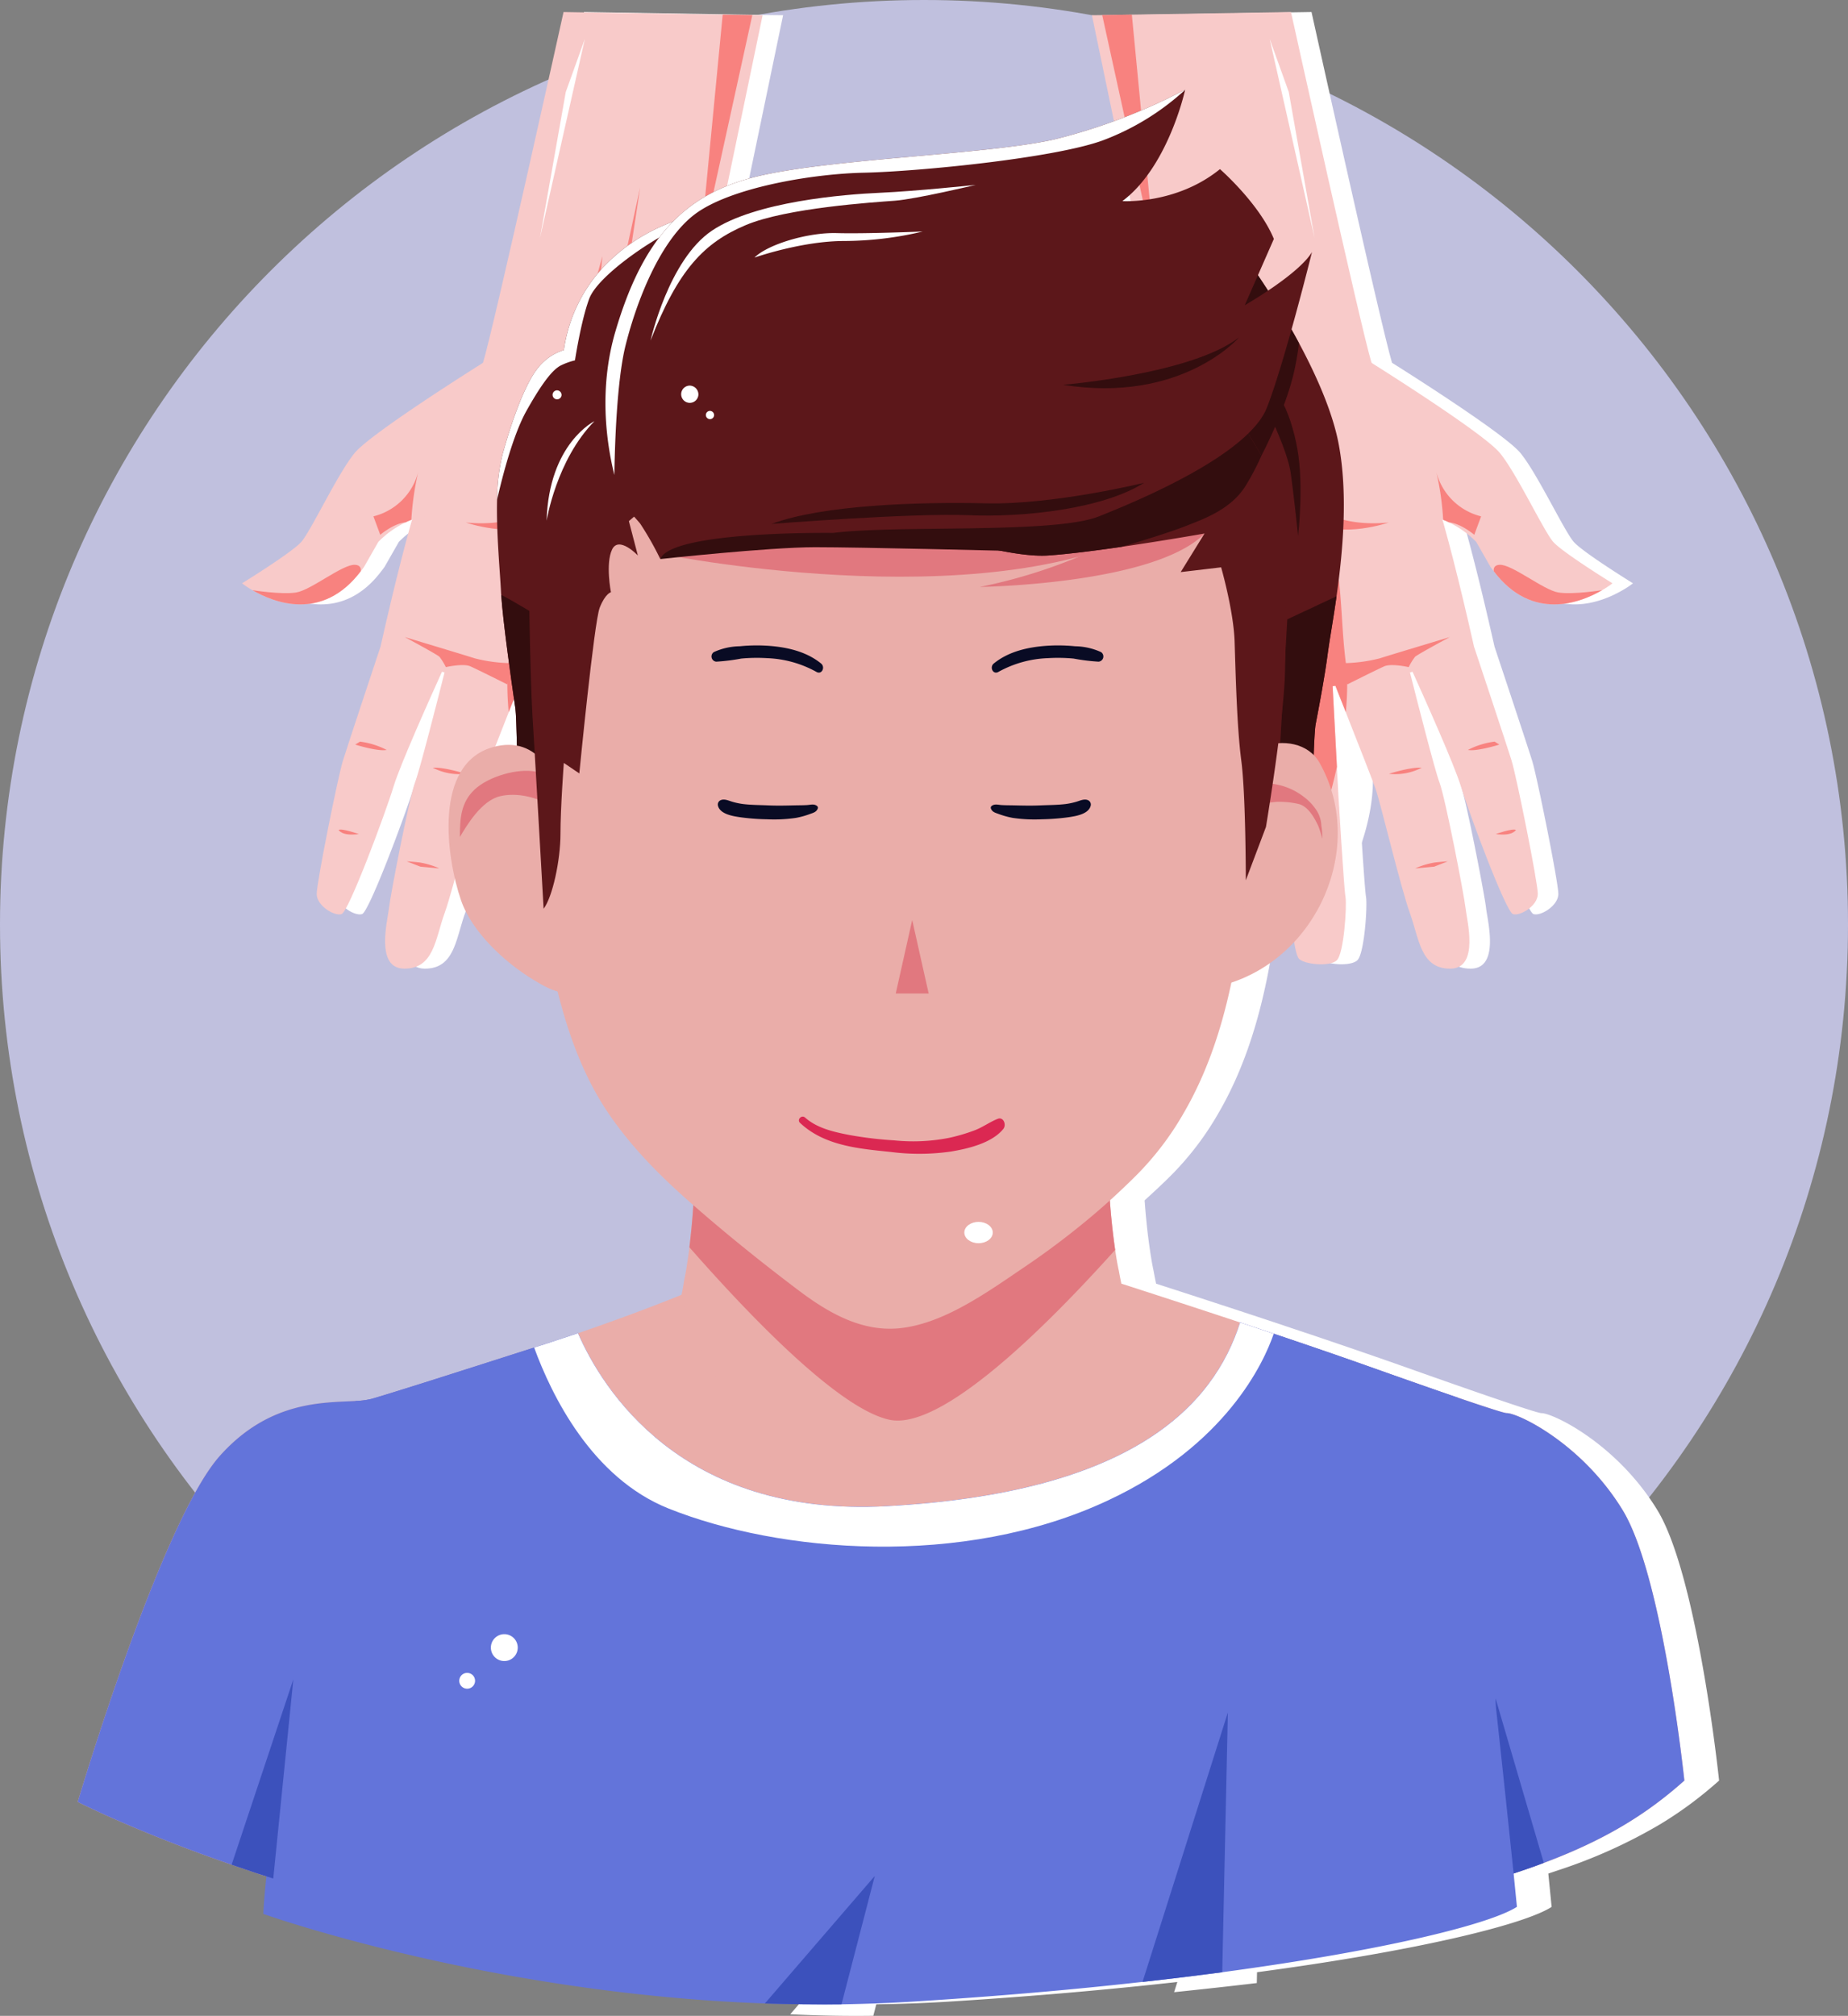 <svg viewBox="0 0 387.378 422.364" height="422.364" width="387.378" xmlns:xlink="http://www.w3.org/1999/xlink" xmlns="http://www.w3.org/2000/svg" data-name="Groupe 10" id="Groupe_10">
  <rect x="0" y="0" width="387.378" height="422.364" fill="#808080" stroke="none"/>
  <defs>
    <clipPath id="clip-path">
      <rect fill="none" height="422.364" width="387.378" data-name="Rectangle 26" id="Rectangle_26"></rect>
    </clipPath>
  </defs>
  <g clip-path="url(#clip-path)" data-name="Groupe 9" id="Groupe_9">
    <path fill="#c0c0de" d="M387.378,193.689c0,106.972-86.717,193.689-193.689,193.689S0,300.661,0,193.689,86.717,0,193.689,0,387.378,86.717,387.378,193.689" data-name="Tracé 212" id="Tracé_212"></path>
    <path fill="#fff" transform="translate(12.927 10.299)" d="M335.4,371.723c1.1-.666,2.141-1.341,3.15-2.023l.343-.232q1.454-.993,2.8-2c.12-.089.239-.179.359-.27q1.341-1.016,2.6-2.05c.084-.069.166-.137.248-.206q1.3-1.076,2.53-2.169s-4.465-42.7-12.907-56.615c-8.469-13.91-21.866-20.376-24.354-20.376a2.041,2.041,0,0,1-.348-.058c-.062-.013-.157-.04-.232-.06-.124-.031-.241-.06-.4-.106-.084-.022-.2-.058-.294-.084-.2-.06-.4-.117-.642-.19-.064-.02-.142-.047-.21-.066-.686-.212-1.507-.474-2.473-.79-.029-.009-.062-.02-.091-.031-.405-.133-.846-.277-1.293-.427-4.859-1.618-12.193-4.173-20.358-7.059l-2.991-1.06c-1.975-.7-4.027-1.414-6.1-2.132q-.558-.2-1.12-.387-2.666-.92-5.37-1.844l-1.009-.343c-1.966-.669-3.931-1.335-5.877-1.992-2.413-.795-4.775-1.592-7.059-2.36-13.687-4.538-24.861-8.126-24.89-8.135l0-.009s-.215-.978-.538-2.754c-.25-1.124-.5-2.574-.753-4.314-.173-1.16-.345-2.459-.511-3.869-.009-.082-.02-.155-.029-.239-.022-.188-.042-.394-.062-.587-.19-1.738-.365-3.646-.509-5.693,1.877-1.691,3.728-3.418,5.519-5.2a62.335,62.335,0,0,0,9.937-13.036c6.51-11.165,9.839-24.022,11.783-37.419.018-.124.029-.25.046-.376,3.916-2.315,15.032-9.516,17.985-18.16,3.637-10.51,3.637-19.969-1.291-28.739-.055-.1-.128-.166-.186-.261.666-3.571,1.459-8.055,1.921-11.714.341-2.541,1.094-6.672,1.8-11.652,1.313-9.264,2.455-21.505.414-32.053-1.457-7.537-5.625-16.345-9.859-23.836,2.36-8.42,4.3-16.223,4.3-16.223-1.583,2.632-5.791,5.8-9.208,8.084-.75-1.169-1.468-2.258-2.125-3.225l3.34-7.606c-3.061-7.442-11.3-14.627-11.3-14.627-9.158,7.442-20.456,6.7-20.456,6.7,9.352-6.982,12.95-22.353,13.144-23.3l.024-.051a120.981,120.981,0,0,1-27.5,10.444c-14.357,3.207-46.33,3.953-62.074,7.7-7.367,1.742-13.129,4.81-17.768,9.518a38.486,38.486,0,0,0-14.762,9.678,32.158,32.158,0,0,0-8.137,17.22,11.173,11.173,0,0,0-5.344,3.646c-2.506,2.977-5.321,10.264-7.506,18.22a41.574,41.574,0,0,0-1.144,9.5c-.17,7.057.607,14.884.826,19.3a6.155,6.155,0,0,0,.049.642c.29,4.682,1.631,14.546,2.548,20.93A11.174,11.174,0,0,0,97,134.884a6.413,6.413,0,0,0-4.691,3.371,30.416,30.416,0,0,0-3.537,19.371l-2.566.62,1.724,4.8,1.778-.4c.356,1.43.773,2.875,1.275,4.345A19.992,19.992,0,0,0,93.6,171.9l-2.532,1.578,2.822,4.8,3.1-2.333a61.752,61.752,0,0,0,12.1,9.257,93.091,93.091,0,0,0,2.11,12.053c2.158,8.7,5.222,17.3,10.054,24.741,5.078,7.761,11.6,14.251,18.435,20.206-.168,2.608-.425,5.638-.823,8.828-.108,1.014-.252,2.065-.429,3.117-.179,1.268-.4,2.572-.686,3.878-.139,1.012-.321,1.986-.536,2.962-.089.038-8.985,3.714-21.7,8.055q-3.35,1.116-7.008,2.309c-.715.232-1.459.463-2.18.693-7.825,2.517-15.655,5-21.866,6.982C78.2,281,73.553,282.442,72.247,282.8a9.67,9.67,0,0,1-1.341.25c-.226.031-.469.055-.715.08-.292.027-.587.053-.9.073-2.012.133-4.483.17-7.261.471-.228.024-.452.044-.686.073-.332.042-.673.1-1.014.144-.3.047-.607.093-.916.146-.336.058-.675.124-1.016.193s-.662.139-1,.217-.675.159-1.016.25c-.365.1-.735.208-1.1.321-.325.1-.649.19-.978.3-.5.168-1,.365-1.51.567-.367.146-.735.3-1.107.469-.514.23-1.034.469-1.558.739-.3.151-.593.328-.888.494-.434.241-.868.491-1.3.764-.314.195-.624.4-.936.613-.429.292-.863.6-1.293.927-.305.228-.609.456-.912.7-.467.379-.934.788-1.4,1.209-.263.235-.525.456-.788.706-.724.688-1.445,1.421-2.16,2.222-12.394,13.91-29.8,72.5-29.8,72.5s.2.1.591.3l.053.024c.186.093.41.2.677.334l.08.038c.277.135.584.283.941.454l.086.04q.541.259,1.211.569l.1.049c.454.21.941.434,1.47.675.038.018.077.035.115.051q.8.365,1.718.775c.049.02.1.044.148.064.611.272,1.257.556,1.946.852.062.027.124.055.19.082.682.3,1.4.6,2.158.925l.228.1q1.129.478,2.366.985c.091.038.182.075.277.113q1.235.508,2.572,1.043l.3.12c.9.359,1.833.724,2.8,1.1.1.04.206.08.31.122q1.474.568,3.039,1.158c.1.035.2.073.3.111q1.574.591,3.243,1.2l.35.128q1.66.6,3.4,1.211c.144.049.281.1.425.148.392.137.768.272,1.164.41.9.31,1.8.618,2.721.925,1.492.514,3,1.025,4.569,1.514-.64,5.979-.64,7.878-.64,7.878s46.678,16.622,105.134,18.723l-1.975,2.287c5.718.277,11.524.4,17.419.317l.622-2.411c4.923-.062,9.9-.23,14.915-.54,17.682-1.1,33.8-2.523,48.19-4.133l-.677,2.141c6.023-.629,11.787-1.257,17.335-1.917l.046-2.267c34.525-4.62,56.23-10.109,61.755-13.687,0,0-.255-2.592-.693-6.982.591-.206,1.155-.385,1.747-.591.051-.024.1-.024.153-.051a107.929,107.929,0,0,0,21.684-9.773l.182-.108" data-name="Tracé 213" id="Tracé_213"></path>
    <path fill="#fff" transform="translate(127.849 1.382)" d="M202.046,112.159c-1.977-2.234-7.7-14.424-11.19-18.632-3.464-4.235-26.9-18.889-26.9-18.889-2.309-7.595-16.885-73.5-16.885-73.5l-33.363.54-6.211.1-2.154.027,17.219,82.764s-1.49,13.421-1.233,18.889c.232,5.465,5.468,39.495,5.468,39.495s1.9,15.63,1.9,18.118.821,13.576,1,15.4c.153,1.824.487,9.932,1.642,11.6,1.153,1.642,4.8,2.8,6.621,2.488,1.822-.332,2.49-10.778,2.49-13.908,0-3.157,0-14.424.153-16.58.155-1.8.412-13.37.487-16.861h.693c.821,5.928,2.825,20.659,2.977,22.968.155,2.9,1.977,21.173,1.977,21.173v.128c.1,1.257.9,10.882,2,12.011,1.155,1.206,6.442,1.72,7.931.334,1.488-1.361,2.156-11.446,1.822-13.319s-1.49-21.352-1.49-21.352l-.308-5.877-.9-16.887c.206-.024.385-.051.591-.077.564,1.463,1.335,3.389,2.183,5.518v.027c2.515,6.364,5.645,14.344,6.209,15.962,1,2.721,5.235,20.606,7.212,26.074s2.234,11.677,8.443,11.677,3.491-10.189,3.234-12.677-4.235-23.1-5.465-26.331c-.95-2.49-4.6-16.733-6.185-23.046.193-.051.345-.1.533-.157,2.7,5.955,8.775,19.537,10.118,23.953,1.74,5.711,9.439,26.324,10.928,26.822s5.215-1.74,5.215-4.224-4.469-24.586-5.463-27.814-7.947-24.088-7.947-24.09l.009-.009c-2.5-11.083-4.671-19.723-6.592-26.5.049.018.1.027.151.044a9.68,9.68,0,0,1,1.182.514,20.149,20.149,0,0,1,5.749,4.106l2.975,5.211c.232.332.463.64.7.923,8.084,10.676,18.322,6.543,22.711,3.978a18.544,18.544,0,0,0,2.18-1.437s-10.444-6.442-12.42-8.675" data-name="Tracé 214" id="Tracé_214"></path>
    <path fill="#fff" transform="translate(30.177 1.383)" d="M131.831,1.782l-6.211-.1L92.259,1.14s-14.576,65.9-16.887,73.5c0,0-23.431,14.654-26.9,18.889-3.491,4.208-9.213,16.4-11.19,18.632s-12.42,8.673-12.42,8.673a18.349,18.349,0,0,0,2.18,1.439c4.39,2.566,14.63,6.7,22.714-3.978q.345-.425.693-.925l2.977-5.209a20.109,20.109,0,0,1,5.749-4.106,9.179,9.179,0,0,1,1.18-.514c.049-.018.1-.027.151-.044-1.921,6.78-4.1,15.42-6.592,26.5l.011.009s-6.955,20.861-7.947,24.088-5.465,25.332-5.465,27.816,3.725,4.719,5.215,4.221,9.191-21.109,10.928-26.822c1.344-4.416,7.422-18,10.118-23.951.188.051.343.1.536.157-1.592,6.313-5.235,20.555-6.185,23.046-1.233,3.232-5.211,23.84-5.468,26.331s-2.977,12.677,3.234,12.677,6.468-6.211,8.443-11.677,6.211-23.353,7.212-26.074c.564-1.618,3.7-9.6,6.211-15.964v-.024c.846-2.129,1.616-4.055,2.18-5.518l.591.077-.9,16.887-.308,5.877s-1.155,19.477-1.488,21.35.332,11.96,1.822,13.319c1.488,1.386,6.774.874,7.929-.332,1.1-1.129,1.9-10.754,2-12.011v-.128s1.822-18.273,1.977-21.173c.155-2.309,2.156-17.04,2.977-22.968h.693c.077,3.491.334,15.063.487,16.861.155,2.156.155,13.421.155,16.578,0,3.132.666,13.576,2.488,13.91,1.822.308,5.468-.848,6.623-2.488,1.153-1.669,1.488-9.78,1.64-11.6.182-1.822,1-12.907,1-15.4s1.9-18.118,1.9-18.118,5.235-34.03,5.465-39.495c.257-5.468-1.231-18.889-1.231-18.889l17.22-82.764Z" data-name="Tracé 215" id="Tracé_215"></path>
    <path fill="#f8cac9" transform="translate(125.489 1.382)" d="M120.623,84.571,103.4,1.808l2.156-.027,6.209-.1,33.363-.54s14.577,65.905,16.885,73.5c2.311,7.621-41.394,9.93-41.394,9.93" data-name="Tracé 216" id="Tracé_216"></path>
    <path fill="#fff" transform="translate(145.915 4.468)" d="M129.649,45.405,120.234,3.681l4,11.119Z" data-name="Tracé 217" id="Tracé_217"></path>
    <path fill="#f8cac9" transform="translate(134.237 41.68)" d="M182.66,117.8c-.994-3.227-7.947-24.088-7.947-24.09l.011-.007c-6.211-27.564-10.446-40.214-13.68-45.939-3.208-5.722-7.776-13.421-7.776-13.421s-10.829,1.257-18.3,3.745c-2.231.746-5.209,1.592-8.263,2.413-7.159,1.95-14.833,3.772-14.833,3.772s-1.488,13.423-1.233,18.889c.232,5.468,5.468,39.5,5.468,39.5s1.9,15.628,1.9,18.118.821,13.576,1,15.4c.155,1.822.487,9.932,1.642,11.6,1.156,1.642,4.8,2.8,6.621,2.49,1.822-.334,2.49-10.778,2.49-13.91,0-3.157,0-14.422.153-16.578.155-1.8.412-13.37.489-16.861h.693c.821,5.928,2.822,20.659,2.975,22.968.155,2.9,1.977,21.173,1.977,21.173v.128c.1,1.257.9,10.88,2,12.009,1.155,1.206,6.442,1.72,7.931.334,1.488-1.359,2.156-11.446,1.822-13.319s-1.488-21.352-1.488-21.352l-.31-5.877-.9-16.885.589-.077c.564,1.463,1.335,3.387,2.183,5.518v.024c2.515,6.364,5.645,14.346,6.209,15.962,1,2.721,5.235,20.609,7.212,26.074s2.234,11.677,8.443,11.677,3.491-10.187,3.234-12.677-4.235-23.1-5.465-26.331c-.95-2.488-4.593-16.733-6.185-23.046.193-.051.348-.1.536-.155,2.7,5.955,8.772,19.535,10.118,23.951,1.738,5.713,9.437,26.326,10.926,26.822s5.215-1.738,5.215-4.221-4.469-24.589-5.463-27.816" data-name="Tracé 218" id="Tracé_218"></path>
    <path fill="#f8827f" transform="translate(168.7 85.188)" d="M139.009,71.933A16.833,16.833,0,0,1,144.6,70.2l.992.62s-4.717,1.49-6.581,1.118" data-name="Tracé 219" id="Tracé_219"></path>
    <path fill="#f8827f" transform="translate(171.899 95.293)" d="M141.645,79.461s3.478-1.242,4.221-.87c0,0-.62,1.366-4.221.87" data-name="Tracé 220" id="Tracé_220"></path>
    <path fill="#f8827f" transform="translate(162.64 98.94)" d="M134.016,83.017a16,16,0,0,1,4.1-1.242c.994-.124,2.732-.248,2.732-.248l-2.856,1.118Z" data-name="Tracé 221" id="Tracé_221"></path>
    <path fill="#f8827f" transform="translate(159.622 88.179)" d="M131.529,73.949S136,72.512,138.4,72.672a12.007,12.007,0,0,1-6.871,1.277" data-name="Tracé 222" id="Tracé_222"></path>
    <path fill="#f8827f" transform="translate(134.237 45.056)" d="M145.7,98.642l-.591.077.9,16.885c-2.335,10.574-6.262,21.379-9.957,28.206v-.128s-1.822-18.273-1.977-21.173c-.153-2.309-2.156-17.04-2.977-22.968H130.4c-.078,3.491-.334,15.063-.487,16.861-.155,2.156-.155,13.421-.155,16.578,0,3.132-.666,13.576-2.488,13.91-1.822.308-5.468-.848-6.621-2.488-1.155-1.669-1.49-9.78-1.642-11.6-.182-1.822-1-12.907-1-15.4s-1.9-18.118-1.9-18.118-5.237-34.03-5.468-39.5c-.257-5.465,1.233-18.886,1.233-18.886s7.672-1.822,14.833-3.774a124.512,124.512,0,0,1,7.852,10.419c14.322,21.173,11.345,30.8,13.319,46.273.053.511.1,1.025.128,1.538v.027a27.106,27.106,0,0,1,.155,2.977c0,1.822-.1,3.772-.283,5.8-.846-2.129-1.616-4.055-2.18-5.518" data-name="Tracé 223" id="Tracé_223"></path>
    <path fill="#f8827f" transform="translate(154.176 73.183)" d="M127.041,65.766a32.406,32.406,0,0,0,7.947-.994c3.146-.994,14.736-4.469,14.736-4.469s-6.789,3.641-7.285,4.139a12.586,12.586,0,0,0-1.324,2.152s-3.644-.828-5.133-.166-7.759,3.8-7.759,3.8Z" data-name="Tracé 224" id="Tracé_224"></path>
    <path fill="#f8827f" transform="translate(148.887 52.926)" d="M142.167,56.563s-9.505,3.323-15.8,0-2.628-10.8-2.628-10.8,7.4-4.832,10.975,0,7.449,10.8,7.449,10.8" data-name="Tracé 225" id="Tracé_225"></path>
    <path fill="#f8827f" transform="translate(141.172 29.431)" d="M143.438,77.424l-5.713,1.1s-15.562-2.856-14.238-27.444h-7.161l7.161-4.474L121.3,24.251,127.443,46.6H134Z" data-name="Tracé 226" id="Tracé_226"></path>
    <path fill="#f8827f" transform="translate(139.562 21.533)" d="M119.634,39.091,115,17.744l3.686,24.338Z" data-name="Tracé 227" id="Tracé_227"></path>
    <path fill="#f8cac9" transform="translate(147.264 41.386)" d="M190.747,80.831a18.2,18.2,0,0,1-2.18,1.437c-4.39,2.566-14.63,6.7-22.714-3.978-.23-.281-.46-.591-.693-.923l-2.977-5.211a20.109,20.109,0,0,0-5.749-4.106,9.841,9.841,0,0,0-1.18-.514,11.89,11.89,0,0,0-3.748-.795c-37.467,9.443-31.052-28.383-27.074-31.1s15.809-1,15.809-1,23.431,14.652,26.9,18.886c3.491,4.21,9.213,16.4,11.19,18.632s12.42,8.675,12.42,8.675" data-name="Tracé 228" id="Tracé_228"></path>
    <path fill="#fff" transform="translate(151.076 48.119)" d="M127.137,40.974a1.325,1.325,0,1,1-1.326-1.324,1.325,1.325,0,0,1,1.326,1.324" data-name="Tracé 229" id="Tracé_229"></path>
    <path fill="#fff" transform="translate(152.938 50.666)" d="M127.05,42.263a.515.515,0,1,1-.514-.514.514.514,0,0,1,.514.514" data-name="Tracé 230" id="Tracé_230"></path>
    <path fill="#f8827f" transform="translate(165.066 54.211)" d="M136.015,44.67a59.493,59.493,0,0,1,1.437,10.041,9.673,9.673,0,0,1,1.182.514c2.566.23,5.337,2.619,5.337,2.619l1.434-3.867a12.889,12.889,0,0,1-9.39-9.306" data-name="Tracé 231" id="Tracé_231"></path>
    <path fill="#f8827f" transform="translate(126.671 1.679)" d="M115.463,51.991,104.377,1.486l6.209-.1Z" data-name="Tracé 232" id="Tracé_232"></path>
    <path fill="#f8827f" transform="translate(171.659 64.877)" d="M164.171,58.776c-4.387,2.566-14.627,6.7-22.711-3.978-.077-.693.2-1.284,1.206-1.335,2.566-.179,9.186,5.286,12.343,5.8,3.13.489,9.162-.487,9.162-.487" data-name="Tracé 233" id="Tracé_233"></path>
    <path fill="#f8cac9" transform="translate(55.458 1.382)" d="M87.182,84.571,104.4,1.808l-2.156-.027-6.207-.1-33.365-.54s-14.576,65.905-16.885,73.5c-2.309,7.621,41.4,9.93,41.4,9.93" data-name="Tracé 234" id="Tracé_234"></path>
    <path fill="#fff" transform="translate(62.053 4.468)" d="M51.132,45.405,60.546,3.681l-4,11.119Z" data-name="Tracé 235" id="Tracé_235"></path>
    <path fill="#f8cac9" transform="translate(36.397 41.68)" d="M35.454,117.8c.994-3.227,7.947-24.088,7.947-24.09L43.39,93.7C49.6,66.14,53.836,53.489,57.07,47.765c3.207-5.722,7.776-13.421,7.776-13.421s10.829,1.257,18.3,3.745c2.231.746,5.209,1.592,8.263,2.413,7.159,1.95,14.835,3.772,14.835,3.772s1.485,13.423,1.229,18.889c-.23,5.468-5.465,39.5-5.465,39.5s-1.9,15.628-1.9,18.118-.823,13.576-1,15.4c-.155,1.822-.487,9.932-1.642,11.6-1.156,1.642-4.8,2.8-6.621,2.49-1.822-.334-2.49-10.778-2.49-13.91,0-3.157,0-14.422-.153-16.578-.155-1.8-.412-13.37-.489-16.861h-.693c-.821,5.928-2.822,20.659-2.977,22.968-.153,2.9-1.975,21.173-1.975,21.173v.128c-.1,1.257-.9,10.88-2,12.009-1.156,1.206-6.444,1.72-7.931.334-1.488-1.359-2.156-11.446-1.822-13.319S71.8,124.858,71.8,124.858l.31-5.877.9-16.885-.591-.077c-.562,1.463-1.335,3.387-2.183,5.518v.024c-2.515,6.364-5.645,14.346-6.209,15.962-1,2.721-5.235,20.609-7.212,26.074s-2.234,11.677-8.443,11.677S44.88,151.087,45.136,148.6s4.235-23.1,5.465-26.331c.95-2.488,4.593-16.733,6.185-23.046-.193-.051-.348-.1-.536-.155-2.7,5.955-8.775,19.535-10.118,23.951-1.738,5.713-9.437,26.326-10.926,26.822s-5.215-1.738-5.215-4.221,4.469-24.589,5.463-27.816" data-name="Tracé 236" id="Tracé_236"></path>
    <path fill="#f8827f" transform="translate(40.823 85.188)" d="M40.219,71.933A16.813,16.813,0,0,0,34.632,70.2l-.994.62s4.719,1.49,6.581,1.118" data-name="Tracé 237" id="Tracé_237"></path>
    <path fill="#f8827f" transform="translate(38.916 95.293)" d="M36.288,79.461s-3.478-1.242-4.221-.87c0,0,.62,1.366,4.221.87" data-name="Tracé 238" id="Tracé_238"></path>
    <path fill="#f8827f" transform="translate(46.745 98.94)" d="M45.347,83.017a16,16,0,0,0-4.1-1.242c-.994-.124-2.732-.248-2.732-.248l2.856,1.118Z" data-name="Tracé 239" id="Tracé_239"></path>
    <path fill="#f8827f" transform="translate(49.74 88.179)" d="M47.857,73.949s-4.474-1.437-6.871-1.277a12.007,12.007,0,0,0,6.871,1.277" data-name="Tracé 240" id="Tracé_240"></path>
    <path fill="#f8827f" transform="translate(58.306 45.056)" d="M50.508,98.642l.591.077L50.2,115.6c2.335,10.574,6.262,21.379,9.957,28.206v-.128s1.822-18.273,1.977-21.173c.153-2.309,2.156-17.04,2.977-22.968H65.8c.075,3.491.332,15.063.487,16.861.153,2.156.153,13.421.153,16.578,0,3.132.668,13.576,2.49,13.91,1.822.308,5.468-.848,6.621-2.488,1.155-1.669,1.49-9.78,1.642-11.6.179-1.822,1-12.907,1-15.4s1.9-18.118,1.9-18.118,5.235-34.03,5.468-39.5c.257-5.465-1.233-18.886-1.233-18.886S76.659,39.078,69.5,37.126a124.5,124.5,0,0,0-7.854,10.419C47.325,68.718,50.3,78.343,48.325,93.818c-.051.511-.1,1.025-.126,1.538v.027a27.112,27.112,0,0,0-.155,2.977c0,1.822.1,3.772.281,5.8.848-2.129,1.618-4.055,2.183-5.518" data-name="Tracé 241" id="Tracé_241"></path>
    <path fill="#f8827f" transform="translate(46.518 73.183)" d="M61.014,65.766a32.4,32.4,0,0,1-7.947-.994C49.921,63.778,38.331,60.3,38.331,60.3s6.789,3.641,7.285,4.139a12.587,12.587,0,0,1,1.324,2.152s3.644-.828,5.133-.166,7.759,3.8,7.759,3.8Z" data-name="Tracé 242" id="Tracé_242"></path>
    <path fill="#f8827f" transform="translate(53.562 52.926)" d="M44.135,56.563s9.505,3.323,15.8,0,2.628-10.8,2.628-10.8-7.4-4.832-10.975,0-7.449,10.8-7.449,10.8" data-name="Tracé 243" id="Tracé_243"></path>
    <path fill="#f8827f" transform="translate(57.093 29.431)" d="M47.045,77.424l5.711,1.1S68.32,75.664,67,51.075h7.161L67,46.6l2.183-22.351L63.04,46.6H56.482Z" data-name="Tracé 244" id="Tracé_244"></path>
    <path fill="#f8827f" transform="translate(71.027 21.533)" d="M58.526,39.091l4.635-21.348L59.476,42.082Z" data-name="Tracé 245" id="Tracé_245"></path>
    <path fill="#f8cac9" transform="translate(27.817 41.386)" d="M22.921,80.831a18.2,18.2,0,0,0,2.18,1.437c4.39,2.566,14.63,6.7,22.714-3.978.23-.281.46-.591.693-.923l2.977-5.211a20.109,20.109,0,0,1,5.749-4.106,9.842,9.842,0,0,1,1.18-.514,11.876,11.876,0,0,1,3.745-.795c37.469,9.443,31.054-28.383,27.077-31.1s-15.809-1-15.809-1S50,49.29,46.531,53.524c-3.491,4.21-9.213,16.4-11.19,18.632s-12.42,8.675-12.42,8.675" data-name="Tracé 246" id="Tracé_246"></path>
    <path fill="#fff" transform="translate(60.601 48.119)" d="M49.935,40.974a1.325,1.325,0,1,0,1.324-1.324,1.324,1.324,0,0,0-1.324,1.324" data-name="Tracé 247" id="Tracé_247"></path>
    <path fill="#fff" transform="translate(59.628 50.666)" d="M49.134,42.263a.515.515,0,1,0,.514-.514.514.514,0,0,0-.514.514" data-name="Tracé 248" id="Tracé_248"></path>
    <path fill="#f8827f" transform="translate(42.915 54.211)" d="M44.752,44.67a59.492,59.492,0,0,0-1.437,10.041,9.5,9.5,0,0,0-1.18.514c-2.568.23-5.339,2.619-5.339,2.619l-1.434-3.867a12.889,12.889,0,0,0,9.39-9.306" data-name="Tracé 249" id="Tracé_249"></path>
    <path fill="#f8827f" transform="translate(80.381 1.679)" d="M66.235,51.991,77.32,1.486l-6.209-.1Z" data-name="Tracé 250" id="Tracé_250"></path>
    <path fill="#f8827f" transform="translate(29.012 64.877)" d="M23.906,58.776c4.39,2.566,14.63,6.7,22.711-3.978.077-.693-.2-1.284-1.2-1.335-2.568-.179-9.189,5.286-12.345,5.8-3.13.489-9.162-.487-9.162-.487" data-name="Tracé 251" id="Tracé_251"></path>
    <path fill="#eaada9" transform="translate(8.934 147.451)" d="M344.142,225.616c-7.725,6.878-17.2,13.191-33.9,18.838-.051.024-.1.024-.155.051-1.41.487-2.849.95-4.361,1.412-.283.075-.567.179-.848.255-4.286,1.31-9.009,2.568-14.244,3.8-14.833,3.491-33.72,6.7-58.279,9.574-11.446,1.359-24.124,2.616-38.213,3.823a359.754,359.754,0,0,1-80.276-2.309A390.128,390.128,0,0,1,63.643,250.69c-5.441-1.488-10.548-3.028-15.3-4.542-2.079-.642-4.082-1.308-6.005-1.977-22.1-7.442-34.979-14.09-34.979-14.09s17.4-58.589,29.795-72.5c12.42-13.91,26.331-10.446,31.8-11.936,1.31-.359,5.955-1.8,12.217-3.772,6.8-2.156,15.5-4.927,24.046-7.672q3.656-1.2,7.006-2.311c12.781-4.363,21.711-8.057,21.711-8.057l4.569-.591,87.614-1.744s11.19,3.593,24.894,8.135c8.547,2.849,18.118,6.083,26.537,9.06,15.192,5.388,28.332,9.93,29.332,9.93,2.49,0,15.887,6.468,24.356,20.378,8.443,13.908,12.907,56.613,12.907,56.613" data-name="Tracé 252" id="Tracé_252"></path>
    <path fill="#eaada9" transform="translate(78.321 128.701)" d="M156.735,140.241c-15.761,41.168-42.545,58.926-42.545,58.926C74.733,182.822,64.537,142.6,64.537,142.6c.215-.978.394-1.957.538-2.971.288-1.306.5-2.61.682-3.878.179-1.051.323-2.1.432-3.117a155.206,155.206,0,0,0,1.149-17.142s86.633-19.205,86.633-2.827a146.683,146.683,0,0,0,1.437,20.367.219.219,0,0,1,.035.144c.252,1.74.5,3.19.755,4.314.323,1.775.538,2.754.538,2.754" data-name="Tracé 253" id="Tracé_253"></path>
    <path fill="#e1787f" transform="translate(79.227 128.7)" d="M154.537,133.174c-14.647,16.308-36.513,37.981-47.355,35.588-10.627-2.32-29.261-21.744-41.9-36.13a155.234,155.234,0,0,0,1.149-17.142s86.633-19.207,86.633-2.827a141.94,141.94,0,0,0,1.472,20.511" data-name="Tracé 254" id="Tracé_254"></path>
    <path fill="#6374da" transform="translate(8.934 151.911)" d="M344.142,221.156c-7.006,6.236-15.449,12.011-29.461,17.246-1.412.538-2.9,1.078-4.44,1.592-.051.024-.1.024-.155.051-.589.206-1.153.385-1.744.589-.77.257-1.592.489-2.413.77-.077.027-.153.027-.2.053-.283.075-.567.179-.848.255-4.286,1.31-9.009,2.568-14.244,3.8-11.6,2.721-25.689,5.288-43.037,7.648-3.874.54-7.9,1.054-12.113,1.565-1.027.1-2.079.232-3.13.361-11.446,1.359-24.124,2.616-38.213,3.823q-13.474,1.155-26.382,1.233c-5.184.051-10.291-.027-15.322-.206a372.571,372.571,0,0,1-38.572-3.336A390.138,390.138,0,0,1,63.643,246.23c-5.441-1.488-10.548-3.028-15.3-4.542-.128-.051-.257-.077-.412-.128-.334-.1-.666-.23-1.027-.334-1.565-.487-3.079-1-4.567-1.514-.923-.308-1.822-.615-2.721-.923-20.429-7.057-32.259-13.166-32.259-13.166s17.4-58.589,29.795-72.5c10.368-11.6,21.762-11.114,28.436-11.5a16.489,16.489,0,0,0,3.36-.438c1.31-.359,5.955-1.8,12.217-3.772,6.211-1.977,14.039-4.465,21.866-6.979.717-.232,1.461-.463,2.18-.693q3.656-1.2,7.006-2.311c5,11.473,21.532,38.6,64.7,36.236,51.457-2.8,68.548-21.042,74.091-38.494,2.284.77,4.644,1.565,7.057,2.362,6.546,2.207,13.319,4.516,19.48,6.7,7.159,2.539,13.857,4.9,19.041,6.672,5.826,1.977,9.753,3.258,10.291,3.258,2.49,0,15.887,6.468,24.356,20.378,8.443,13.908,12.907,56.613,12.907,56.613" data-name="Tracé 255" id="Tracé_255"></path>
    <path fill="#3c51bc" transform="translate(171.876 195.091)" d="M151.738,195.221c-1.412.538-2.9,1.078-4.44,1.592-.051.024-.1.024-.153.051-.591.206-1.155.385-1.747.591-.768.255-1.589.487-2.411.768-.077.027-.155.027-.206.053-.283.075-.564.179-.848.255l-.308-37.775Z" data-name="Tracé 256" id="Tracé_256"></path>
    <path fill="#6374da" transform="translate(30.268 151.91)" d="M287.707,247.614c-5.518,3.566-27.229,9.06-61.772,13.7-5.259.693-10.855,1.386-16.706,2.028-14.373,1.616-30.488,3.028-48.17,4.131-5.031.31-10.01.489-14.937.567-5.439.051-10.8-.027-16.064-.182C71.6,265.759,24.941,249.1,24.941,249.1s0-1.9.64-7.88c.693-7.006,2.26-19.581,5.647-41.266a427.534,427.534,0,0,1,13.038-58.332,16.664,16.664,0,0,0,3.36-.436c1.31-.361,5.955-1.8,12.217-3.774,6.209-1.974,14.036-4.465,21.866-6.979.717-.232,1.461-.463,2.18-.693q3.656-1.2,7.006-2.311c5,11.473,21.532,38.6,64.7,36.236,51.455-2.8,68.548-21.042,74.091-38.494,2.284.77,4.644,1.567,7.057,2.364,6.546,2.2,13.319,4.514,19.48,6.7,7.159,2.539,13.857,4.9,19.041,6.672,3.7,22.61,9.676,79.813,11.754,99.729.436,4.387.693,6.979.693,6.979" data-name="Tracé 257" id="Tracé_257"></path>
    <path fill="#fff" transform="translate(61.386 151.91)" d="M205.615,127.536c-2.052,5.979-9.932,23.353-34.8,34.953-30.461,14.244-68.88,10.933-92.054,1.669-16.117-6.442-24.533-23.765-28.179-33.722.719-.23,1.463-.463,2.183-.693q3.656-1.192,7.006-2.309c5,11.471,21.532,38.6,64.7,36.236,51.455-2.8,68.548-21.045,74.091-38.5,2.284.77,4.644,1.567,7.057,2.362" data-name="Tracé 258" id="Tracé_258"></path>
    <path fill="#3c51bc" transform="translate(26.62 192.91)" d="M34.869,158.958l-4.208,41.728c-.128-.051-.257-.077-.412-.128-.334-.1-.666-.23-1.027-.332-1.565-.489-3.079-1-4.567-1.516-.925-.308-1.822-.615-2.721-.923Z" data-name="Tracé 259" id="Tracé_259"></path>
    <path fill="#fff" transform="translate(56.414 187.717)" d="M52.114,157.492a2.815,2.815,0,1,1-2.816-2.813,2.814,2.814,0,0,1,2.816,2.813" data-name="Tracé 260" id="Tracé_260"></path>
    <path fill="#fff" transform="translate(52.783 192.163)" d="M46.8,160a1.656,1.656,0,1,1-1.656-1.656A1.656,1.656,0,0,1,46.8,160" data-name="Tracé 261" id="Tracé_261"></path>
    <path fill="#3c51bc" transform="translate(131.303 196.71)" d="M126.082,162.089l-1.18,54.432c-5.262.693-10.855,1.386-16.708,2.028Z" data-name="Tracé 262" id="Tracé_262"></path>
    <path fill="#3c51bc" transform="translate(87.898 215.492)" d="M95.474,177.566l-6.979,26.9c-5.441.051-10.8-.027-16.066-.179Z" data-name="Tracé 263" id="Tracé_263"></path>
    <path fill="#5c171a" transform="translate(57.113 22.52)" d="M223.054,102.406c-.7,4.981-1.457,9.113-1.8,11.655-.633,4.976-1.87,11.493-2.577,15.139-.339,1.693-.558,11.044-.558,11.044l-10.957-1.308s7.192-43.741-6.583-54.337C186.782,74,93.683,64.733,79.567,71.354S63.9,93.22,61.4,106.462C58.868,119.7,59.815,143,59.815,143l-8.454-3.309s-.17-11.876-.438-13.751c-.85-5.8-2.623-18.346-2.964-23.814a6.252,6.252,0,0,1-.049-.64c-.217-4.416-.994-12.241-.826-19.3a41.685,41.685,0,0,1,1.142-9.494c2.187-7.958,5-15.247,7.508-18.224a11.168,11.168,0,0,1,5.344-3.644A32.139,32.139,0,0,1,69.219,33.6C74.9,27.6,81.754,23.853,92.711,21.258c2.94-.717,6.171-1.335,9.742-1.9,16.934-2.643,73.978,2,81.194,2.977,7.216,1,17.25,5.649,19.121,7.624s17.565,24.177,20.7,40.394c2.041,10.548.9,22.789-.414,32.053" data-name="Tracé 264" id="Tracé_264"></path>
    <path fill="#330d0e" transform="translate(145.915 45.474)" d="M120.234,41.444s3.761,7.781,4.39,12.086,1.567,13.246,1.567,13.246,1.253-10.43-.157-18.213-3.918-11.092-3.918-11.092Z" data-name="Tracé 265" id="Tracé_265"></path>
    <path fill="#fff" transform="translate(57.126 24.002)" d="M93.5,20.035s-3.595,1.488-9.087,3.978-16.3,9.932-18.025,14.576C64.661,43.209,63.4,51.5,63.4,51.5a14.309,14.309,0,0,0-3.134,1.153c-1.094.669-2.964,2.156-7.046,9.445-2.72,4.877-4.956,13.37-6.147,18.605a41.7,41.7,0,0,1,1.142-9.494c2.187-7.958,5-15.245,7.506-18.222a11.179,11.179,0,0,1,5.346-3.644,32.132,32.132,0,0,1,8.139-17.22C74.89,26.118,81.741,22.37,92.7,19.778Z" data-name="Tracé 266" id="Tracé_266"></path>
    <path fill="#330d0e" transform="translate(57.605 68.336)" d="M50.869,93.874l4.544,1.78V60.887s-5.882-3.551-7.947-4.578c.341,5.465,2.114,18.016,2.966,23.816.266,1.873.436,13.749.436,13.749" data-name="Tracé 267" id="Tracé_267"></path>
    <path fill="#330d0e" transform="translate(146.935 68.49)" d="M121.075,93.412l7.225.863s.217-9.352.558-11.046c.7-3.644,1.944-10.163,2.577-15.141.339-2.541,1.091-6.672,1.8-11.652l-10.326,4.837s-1.255,21.377-1.831,32.139" data-name="Tracé 268" id="Tracé_268"></path>
    <path fill="#330d0e" transform="translate(118.716 23.673)" d="M141.164,28.806c-1.882-1.988-11.914-6.623-19.123-7.617-2.273-.312-9.5-.987-18.864-1.682-4.1,4.956-7.725,12.093-3.393,19.234,7.838,12.914,17.556,23.179,25.706,27.154s20.219,5.9,20.219,5.9,4.861-9.209,6.74-17.158a58.075,58.075,0,0,0,1.127-6.4c-5.328-9.939-11.3-18.244-12.412-19.424" data-name="Tracé 269" id="Tracé_269"></path>
    <path fill="#eaada9" transform="translate(51.55 85.559)" d="M65.432,86.136l.007-.084c.792-8.56-4.086-17.813-13.733-15.055C39.263,74.557,42,94.069,45.08,103.045,47.4,109.779,54.3,116.123,60.3,119.751c2.052,1.237,4.084,2.453,6.49,2.692-.573-.058-1.623-32.757-1.361-36.307" data-name="Tracé 270" id="Tracé_270"></path>
    <path fill="#e1787f" transform="translate(52.852 88.542)" d="M43.55,86.815c.015-3.8.153-7.207,3.132-9.974,2.862-2.659,8.93-4.5,12.87-3.686,4.688.976,13.78,10.225,8.945,15.055-.925-6.973-10.056-11.367-16.414-9.952-4.046.9-7.1,6.187-8.533,8.558" data-name="Tracé 271" id="Tracé_271"></path>
    <path fill="#eaada9" transform="translate(140.819 85.355)" d="M135.813,74.511c-2.413-4.294-7.841-4.983-12.119-3.4-5.629,2.083-7.1,8.832-7.447,14.446-.2,3.234,4.33,34.067-.212,35.358,19.349-5.5,29.609-28.909,19.778-46.4" data-name="Tracé 272" id="Tracé_272"></path>
    <path fill="#e1787f" transform="translate(139.023 90.013)" d="M118.053,88.387a11.736,11.736,0,0,1,2.5-6.256A11.072,11.072,0,0,1,129.807,78a16.82,16.82,0,0,1,3.4.443c1.981.5,3.272,2.849,4.091,4.558a18.192,18.192,0,0,1,.843,2.74,14.323,14.323,0,0,0-.177-2.705,6.487,6.487,0,0,0-.877-3.041,11.112,11.112,0,0,0-2.767-3.022,13.5,13.5,0,0,0-6.882-2.789,13.03,13.03,0,0,0-7.878,2.774,17.832,17.832,0,0,0-3.374,3.2,8.049,8.049,0,0,0-1.634,2.767c.7.356,1.116,1.587,1.527,2.242.374.593.773,1.173,1.116,1.789.237.425.409,1.113.854,1.439" data-name="Tracé 273" id="Tracé_273"></path>
    <path fill="#eaada9" transform="translate(61.82 42.619)" d="M198.071,153.211c-1.944,13.4-5.273,26.253-11.783,37.416a62.273,62.273,0,0,1-9.937,13.038c-2.574,2.566-5.248,5.056-7.993,7.415a167.044,167.044,0,0,1-15.67,11.936c-7.652,5.182-16.861,11.829-26.118,12.677-7.75.717-14.65-3.183-20.794-7.8-7.533-5.671-15.015-11.677-22.158-17.912-6.875-5.979-13.434-12.5-18.537-20.3-4.834-7.442-7.9-16.037-10.059-24.739-2.6-10.495-2.891-20.839-3.281-31.617-.363-10.933-.874-21.839-.243-32.746a2.229,2.229,0,0,1-.558-1.541c.292-10.8,5.538-20.427,11.369-28.923C67.85,62.055,73.851,53.1,80.8,46.4c14.236-13.731,34.5-11.626,52.258-10.342,16.569,1.2,35.349,3.874,48.542,15.679,10.446,9.368,14.406,23.38,16.106,37.341,2.528,20.967,3.451,43.192.365,64.132" data-name="Tracé 274" id="Tracé_274"></path>
    <path fill="#e1787f" transform="translate(76.604 52.487)" d="M63.122,63.777s72.336,14.41,105.721-7.942S73.546,43.9,63.122,63.777" data-name="Tracé 275" id="Tracé_275"></path>
    <path fill="#e1787f" transform="translate(112.607 61.294)" d="M123.672,50.506A110.415,110.415,0,0,1,92.788,61.682s36.526-.5,47.107-11.176Z" data-name="Tracé 276" id="Tracé_276"></path>
    <path fill="#db2852" transform="translate(91.813 128.265)" d="M117.331,106.154c-1.647.655-3.095,1.727-4.755,2.377a37.944,37.944,0,0,1-5.395,1.6,38.861,38.861,0,0,1-11.513.54,80.5,80.5,0,0,1-9.463-1.133c-3.2-.629-6.7-1.384-9.255-3.648-.726-.642-1.778.438-1.051,1.122,5.138,4.839,12.5,5.41,19.017,6.085a46.746,46.746,0,0,0,12.615-.089c3.5-.587,8.52-1.731,10.964-4.722.708-.87.049-2.612-1.164-2.129" data-name="Tracé 277" id="Tracé_277"></path>
    <path fill="#090b24" transform="translate(113.98 74.138)" d="M116.822,62.492a13.564,13.564,0,0,0-5.445-1.222,35.557,35.557,0,0,0-6.083-.091c-3.805.281-7.865,1.178-10.953,3.7-.95.777-.146,2.415.965,1.762a23.029,23.029,0,0,1,10.311-2.878,35.554,35.554,0,0,1,5.45.084,41.82,41.82,0,0,0,5.246.651,1.1,1.1,0,0,0,.509-2.006" data-name="Tracé 278" id="Tracé_278"></path>
    <path fill="#090b24" transform="translate(81.762 74.138)" d="M67.866,62.492a13.562,13.562,0,0,1,5.443-1.222,35.586,35.586,0,0,1,6.085-.091c3.805.281,7.865,1.178,10.953,3.7.95.777.146,2.415-.965,1.762a23.029,23.029,0,0,0-10.311-2.878,35.554,35.554,0,0,0-5.45.084,41.769,41.769,0,0,1-5.246.651,1.1,1.1,0,0,1-.509-2.006" data-name="Tracé 279" id="Tracé_279"></path>
    <path fill="#e1787f" transform="translate(102.942 105.681)" d="M88.273,87.081l-3.449,15.4h6.9Z" data-name="Tracé 280" id="Tracé_280"></path>
    <path fill="#fff" transform="translate(110.824 140.356)" d="M97.28,117.89c0,1.235-1.335,2.236-2.979,2.236s-2.982-1-2.982-2.236,1.335-2.236,2.982-2.236,2.979,1,2.979,2.236" data-name="Tracé 281" id="Tracé_281"></path>
    <path fill="#090b24" transform="translate(113.86 91.848)" d="M114.135,75.78c-.777-.3-1.658.159-2.424.374a14.867,14.867,0,0,1-2.253.467c-1.747.208-3.517.2-5.271.279-1.862.082-3.7.038-5.556-.007-.852-.018-1.7-.011-2.554-.064-.777-.053-1.476-.308-2.118.23a.48.48,0,0,0-.117.469c.281.768.932.916,1.631,1.171a17.332,17.332,0,0,0,3.006.828,31.729,31.729,0,0,0,6.081.283,45.885,45.885,0,0,0,5.589-.434c1.445-.219,4.184-.62,4.622-2.413a1,1,0,0,0-.635-1.184" data-name="Tracé 282" id="Tracé_282"></path>
    <path fill="#090b24" transform="translate(82.495 91.848)" d="M68.642,75.78c.777-.3,1.658.159,2.424.374a14.812,14.812,0,0,0,2.253.467c1.747.208,3.517.2,5.271.279,1.862.082,3.7.038,5.556-.007.852-.018,1.7-.011,2.554-.064.777-.053,1.476-.308,2.118.23a.48.48,0,0,1,.117.469c-.281.768-.932.916-1.631,1.171a17.333,17.333,0,0,1-3.006.828,31.729,31.729,0,0,1-6.081.283,45.885,45.885,0,0,1-5.589-.434c-1.448-.219-4.186-.62-4.622-2.413a1,1,0,0,1,.635-1.184" data-name="Tracé 283" id="Tracé_283"></path>
    <path fill="#5c171a" transform="translate(60.764 42.705)" d="M53.189,147.695s-1.882-33.279-2.351-40.73-.941-33.279-.706-39.24,4.232-16.144,7.993-21.359S70.588,35.189,70.588,35.189l4,21.111-.939,7.947-2.588,2.236,1.882,7.2s-4-4.224-5.408-1.242-.235,8.941-.235,8.941-1.175.248-2.351,3.227-4.277,34.738-4.277,34.738l-3.247-2.2s-.706,9.437-.706,14.9-1.645,13.162-3.526,15.646" data-name="Tracé 284" id="Tracé_284"></path>
    <path fill="#5c171a" transform="translate(101.148 44.881)" d="M168.208,96.085c-.219,9.7-3.984,32.287-3.984,32.287L160,139.558s0-17.884-.947-25.071c-.947-7.212-1.191-18.632-1.408-25.1-.243-6.442-2.82-15.4-2.82-15.4l-8.478,1,5-8.082s-8.454,1.49-17.467,2.8c-5.492.8-11.176,1.516-15.283,1.8-8.989.618-27.4-5.623-33.357-7.75-1.215-.436-1.895-.693-1.895-.693l3.037-1.231c7.238-2.953,25.558-10.577,35.032-15.887,12-6.723,32.921-8.958,32.921-8.958s5.248,7.161,8.941,13.6a39.515,39.515,0,0,1,3.061,6.26c2.355,6.723,2.114,29.565,1.87,39.238" data-name="Tracé 285" id="Tracé_285"></path>
    <path fill="#330d0e" transform="translate(102.187 44.881)" d="M162.238,50.585a52.974,52.974,0,0,1-3.281,6.262c-3.061,4.978-8.7,6.955-12.463,8.443-2.455.976-7.993,2.8-13.653,4.414-5.492.8-11.176,1.514-15.283,1.8-8.989.615-27.4-5.62-33.357-7.752.39-.666.753-1.308,1.142-1.924,7.241-2.951,25.558-10.574,35.032-15.885,12-6.725,32.921-8.958,32.921-8.958s5.248,7.161,8.941,13.6" data-name="Tracé 286" id="Tracé_286"></path>
    <path fill="#330d0e" transform="translate(75.88 56.86)" d="M62.525,60.276s22.807-2.484,32.445-2.484,39.5.746,39.5.746l-9.4-10.433s-37.383-2.979-46.789.25S64.17,54.315,62.525,60.276" data-name="Tracé 287" id="Tracé_287"></path>
    <path fill="#5c171a" transform="translate(69.579 10.299)" d="M205.438,42.516s-5.66,22.84-9.428,32.542c-3.741,9.673-25.848,19.119-35.251,22.84s-41.859,1.744-55.732,3.464c0,0-33.844-.487-36.2,5.465A65,65,0,0,0,64.6,99.385a36.524,36.524,0,0,0-3.3-3.464,47.72,47.72,0,0,1-2.09-6.7c-1.7-6.851-3.281-18.169.219-30.076,5.636-19.121,14.116-28.794,29.859-32.515,15.743-3.748,47.714-4.491,62.073-7.7a120.872,120.872,0,0,0,27.5-10.444l-.024.051c-.195.95-3.79,16.323-13.144,23.3,0,0,11.3.744,20.456-6.7,0,0,8.237,7.185,11.3,14.627l-6.1,13.886c.68-.385,11.347-6.57,14.092-11.139" data-name="Tracé 288" id="Tracé_288"></path>
    <path fill="#fff" transform="translate(69.579 10.299)" d="M178.858,8.486l-.024.051a53,53,0,0,1-17.37,10.625c-10.351,3.721-38.556,6.468-49.854,6.723-11.274.232-28.206,3.21-35.495,8.675S63.893,52.7,61.538,62.121c-1.846,7.418-2.26,21.43-2.333,27.1-1.7-6.851-3.278-18.169.219-30.076C65.06,40.027,73.54,30.352,89.283,26.631c15.743-3.748,47.714-4.491,62.073-7.7a120.938,120.938,0,0,0,27.5-10.446" data-name="Tracé 289" id="Tracé_289"></path>
    <path fill="#fff" transform="translate(74.763 21.238)" d="M61.605,50.117S65.366,33.23,74.457,27.1s27.745-7.615,35.267-7.947S129.788,17.5,129.788,17.5s-12.54,2.979-16.927,3.312S90.132,22.3,81.512,25.945,67.4,35.215,61.605,50.117" data-name="Tracé 290" id="Tracé_290"></path>
    <path fill="#fff" transform="translate(86.707 26.595)" d="M71.447,27.377S81.322,23.9,90.256,23.9a72.1,72.1,0,0,0,16.458-1.986s-12.068.5-18.025.33-14.419,2.32-17.242,5.133" data-name="Tracé 291" id="Tracé_291"></path>
    <path fill="#fff" transform="translate(62.818 48.38)" d="M51.762,60.726S53.8,47.978,61.794,39.865c0,0-9.563,4.635-10.032,20.861" data-name="Tracé 292" id="Tracé_292"></path>
    <path fill="#fff" transform="translate(63.505 44.838)" d="M54.21,37.941a.942.942,0,1,1-.941-.994.968.968,0,0,1,.941.994" data-name="Tracé 293" id="Tracé_293"></path>
    <path fill="#fff" transform="translate(78.285 44.295)" d="M68.113,38.4a1.806,1.806,0,1,1-1.8-1.9,1.856,1.856,0,0,1,1.8,1.9" data-name="Tracé 294" id="Tracé_294"></path>
    <path fill="#fff" transform="translate(81.121 47.2)" d="M68.568,39.8a.863.863,0,1,1-.861-.908.887.887,0,0,1,.861.908" data-name="Tracé 295" id="Tracé_295"></path>
    <path fill="#330d0e" transform="translate(88.684 55.46)" d="M73.076,54.308s29.467-2.318,41.224-1.822,28.212-1.324,36.834-6.787c0,0-18.966,4.635-33.073,4.3s-34.326.332-44.985,4.305" data-name="Tracé 296" id="Tracé_296"></path>
    <path fill="#330d0e" transform="translate(122.155 38.757)" d="M100.656,41.871s27.039-2.236,36.912-9.935c0,0-11.989,13.908-36.912,9.935" data-name="Tracé 297" id="Tracé_297"></path>
  </g>
</svg>

